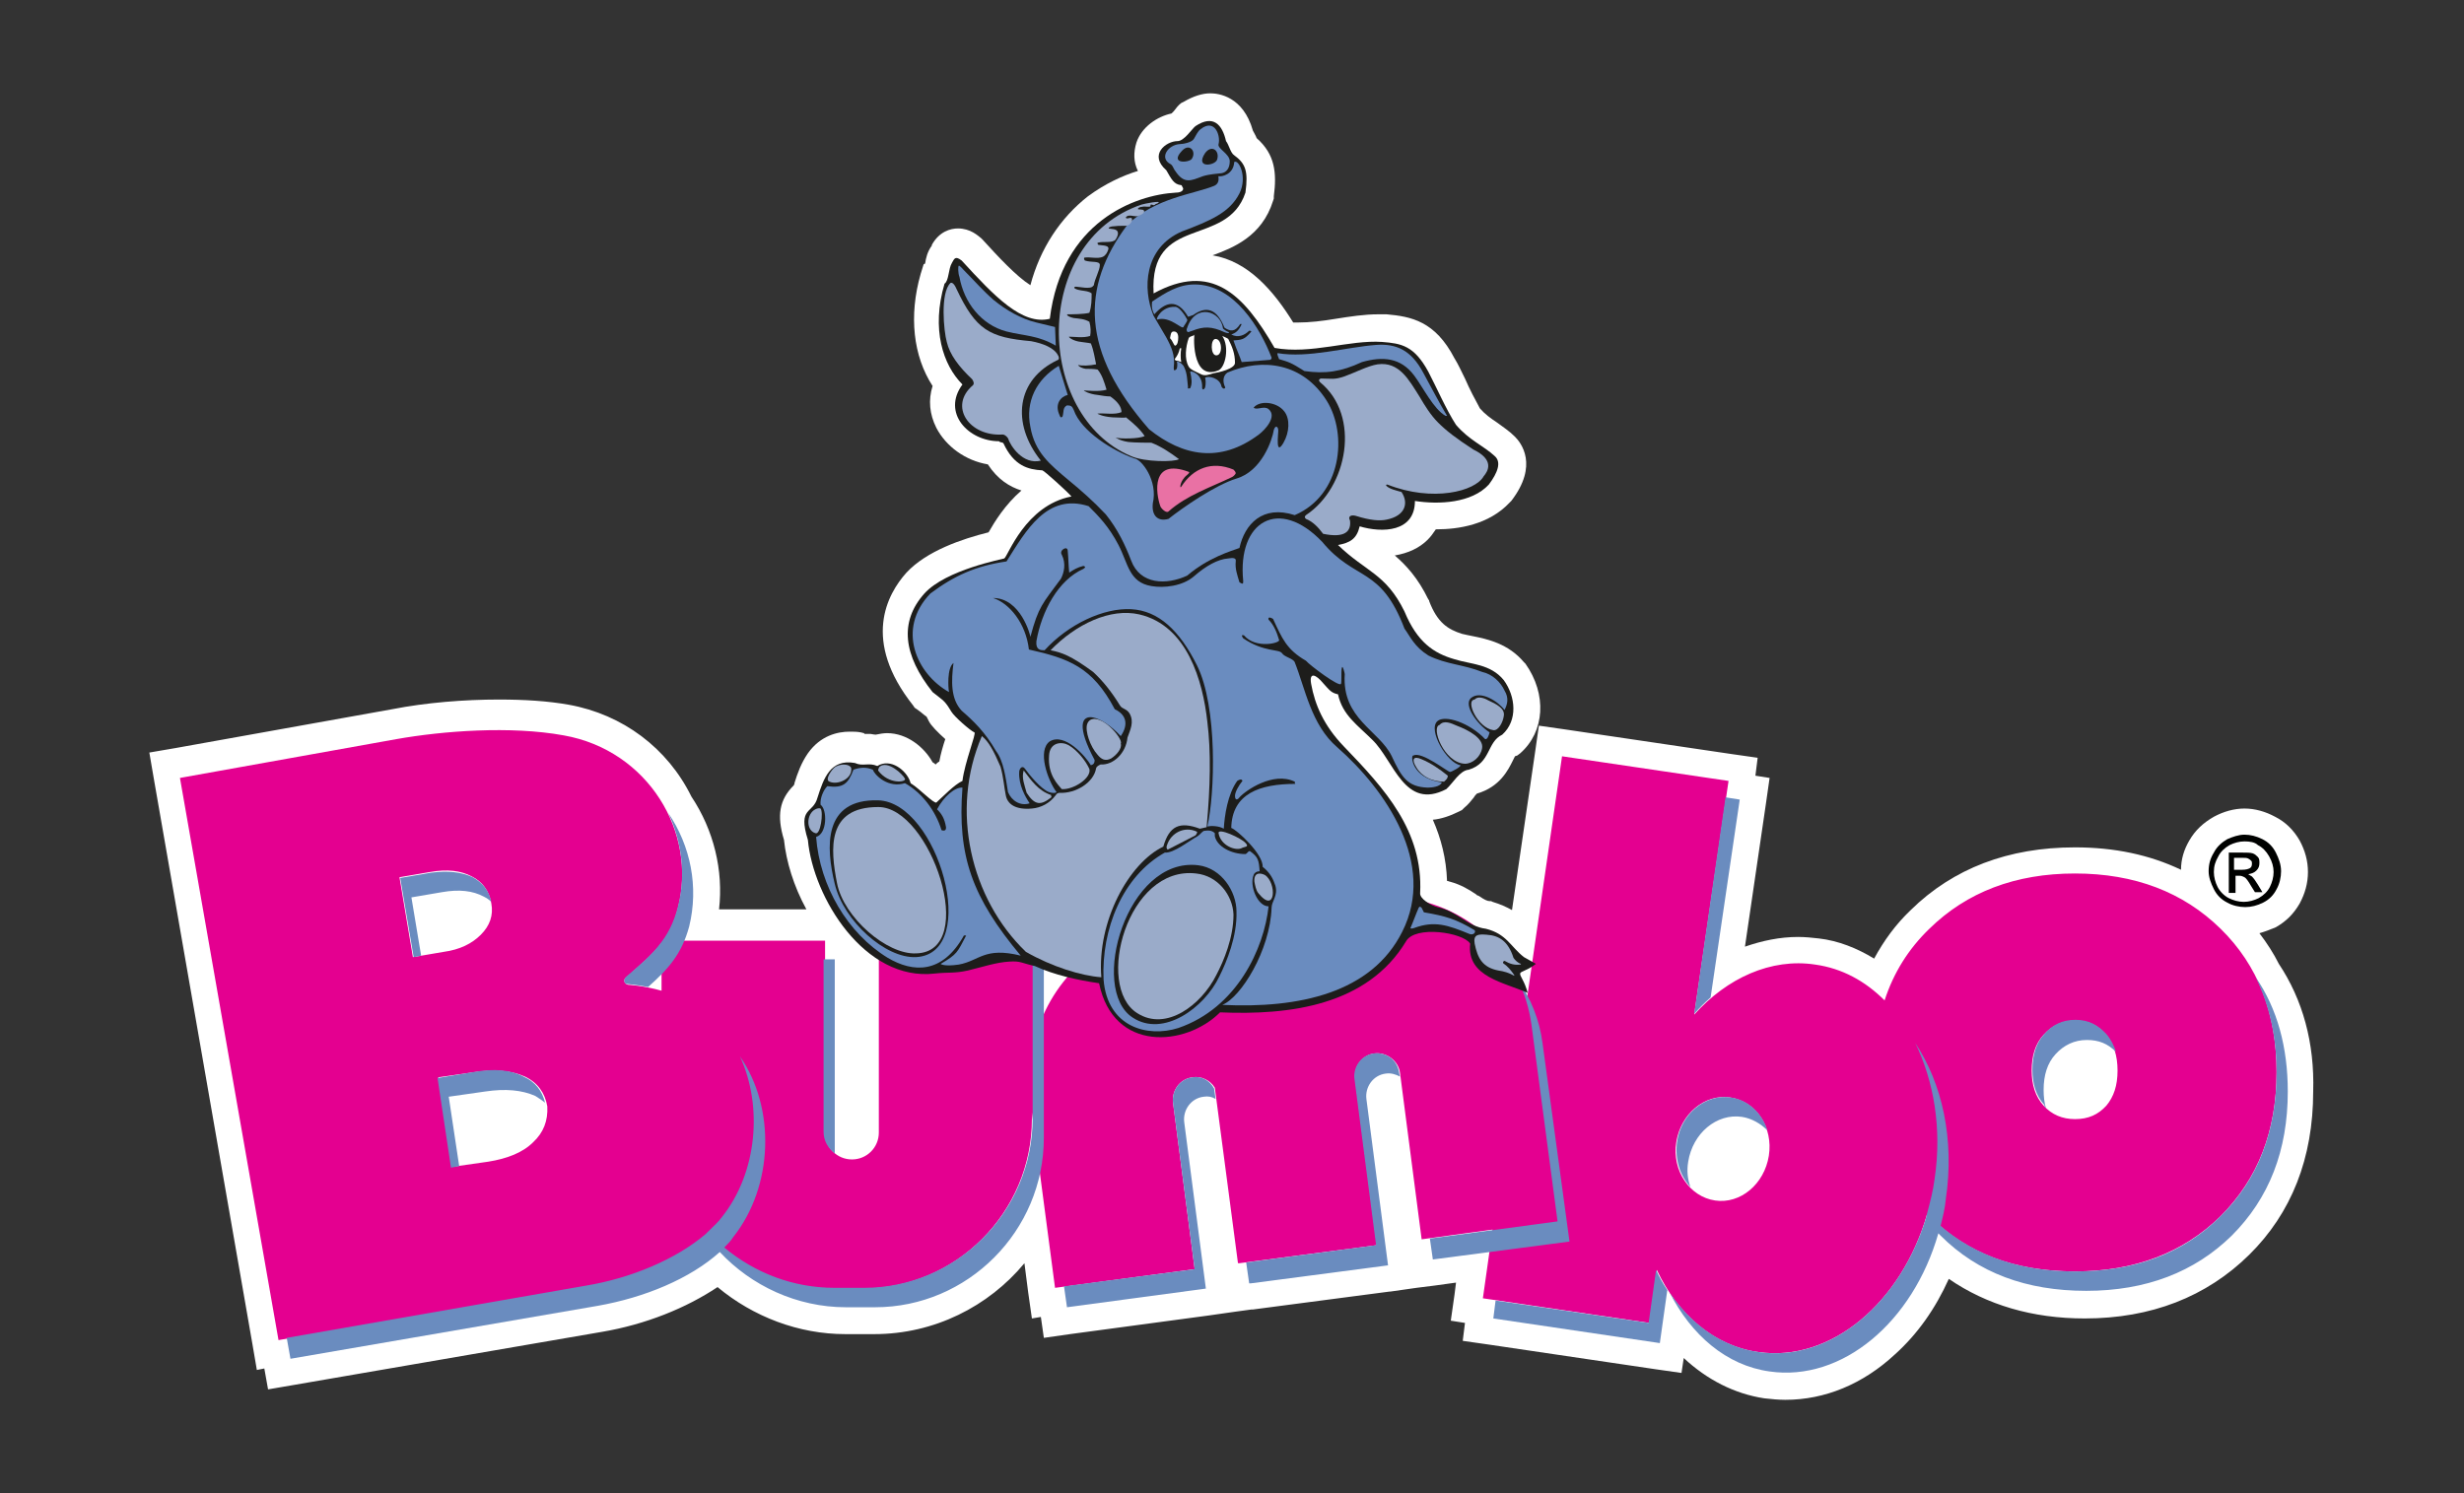 <?xml version="1.0" encoding="utf-8"?>
<!-- Generator: Adobe Illustrator 19.1.0, SVG Export Plug-In . SVG Version: 6.00 Build 0)  -->
<svg version="1.1" id="Layer_1" xmlns="http://www.w3.org/2000/svg" xmlns:xlink="http://www.w3.org/1999/xlink" x="0px" y="0px"
	 viewBox="0 0 330 200" style="enable-background:new 0 0 330 200;" xml:space="preserve">
<rect x="0" y="0" width="330" height="200" fill="#333333" stroke="none"/>
<style type="text/css">
	.st0{fill:#FFFFFF;}
	.st1{fill:#E40090;}
	.st2{fill:#6A8CBF;}
	.st3{fill:#000100;}
	.st4{fill-rule:evenodd;clip-rule:evenodd;fill:#1D1D1B;}
	.st5{fill-rule:evenodd;clip-rule:evenodd;fill:#E971A4;}
	.st6{fill-rule:evenodd;clip-rule:evenodd;fill:#FFFFFF;}
	.st7{fill-rule:evenodd;clip-rule:evenodd;fill:#6A8CBF;}
	.st8{fill-rule:evenodd;clip-rule:evenodd;fill:#9AABC9;}
</style>
<path class="st0" d="M305.2,129.1c-0.7-1.4-1.6-2.8-2.6-4.1c0.7-0.2,1.5-0.5,2.2-0.8c1.4-0.8,2.4-1.8,3.2-3.2
	c0.7-1.3,1.1-2.7,1.1-4.2c0-1.5-0.4-2.9-1.1-4.2c-0.8-1.4-1.9-2.5-3.3-3.2c-1.3-0.7-2.7-1.1-4.1-1.1c-1.4,0-2.8,0.4-4.1,1.1
	c-1.4,0.8-2.5,1.8-3.3,3.2c-0.7,1.2-1.1,2.5-1.1,3.9c-4.2-2-8.9-3-14.2-3c-8.9,0-16.3,2.8-22,8.4c-2,1.9-3.6,4.1-4.9,6.5
	c-2.3-1.4-4.8-2.4-7.4-2.7c-0.9-0.1-1.8-0.2-2.8-0.2c-2.4,0-4.8,0.5-7.1,1.3l2.8-19.1l0.5-3.5l-1.9-0.3l0.3-2.4l-3.5-0.5l-22.3-3.3
	l-3.5-0.5l-0.5,3.5l-3.1,21.2c-0.7-0.4-1.6-0.8-2.6-1.1l-0.2-0.1l-0.2,0c-0.3,0-0.7-0.2-1.3-0.6c-0.1-0.1-0.2-0.1-0.4-0.2l-0.1-0.1
	c-0.9-0.6-2-1.3-3.5-1.7c-0.1,0-0.2-0.1-0.4-0.1c-0.1-3-0.8-5.7-1.9-8.2c1.1-0.1,2.3-0.5,3.5-1.1l0.4-0.2l0.3-0.3
	c0.5-0.4,0.9-0.9,1.3-1.4c0.1-0.2,0.3-0.4,0.4-0.5c3.1-0.9,4.2-3.2,4.8-4.4c0.1-0.2,0.2-0.4,0.3-0.6l0.3-0.1l0.4-0.3
	c3.3-2.9,3.6-7.9,0.7-12l-0.1-0.1l-0.1-0.1c-2.1-2.5-4.9-3.1-6.9-3.5c-0.5-0.1-1-0.2-1.4-0.3c-1.9-0.6-3.3-1.5-4.4-4.4l0-0.1
	l-0.1-0.1c-1.4-2.9-3-4.6-4.5-5.9c1.8-0.3,3.3-1,4.4-2.1c0.4-0.4,0.7-0.8,1.1-1.4c0,0,0.1,0,0.1,0c2.9,0,7-0.6,9.8-3.6l0.1-0.1
	l0.1-0.1c3.7-4.8,1.3-7.8,0.5-8.6c-0.8-0.8-1.6-1.3-2.4-1.9c-0.9-0.6-1.6-1.1-2.3-1.9c-0.6-1.1-1.4-2.6-2-4c-0.5-1-0.9-1.9-1.4-2.7
	c-2.6-5-5.8-5.6-9.1-5.9c-0.4,0-0.7,0-1.1,0c-1.9,0-3.8,0.3-5.7,0.6c-1.8,0.3-3.5,0.5-5.1,0.5c-0.2,0-0.4,0-0.6,0
	c-2.6-4.2-6-8.2-10.8-9c2.7-1,6.6-2.5,8.1-7.3l0.1-0.3l0-0.3c0.4-3.1,0.2-5.6-2.3-7.8c-0.1-0.3-0.3-0.6-0.5-1c-1.3-4.6-4.6-5-5.7-5
	c-1.1,0-2.3,0.4-3.5,1.1l-0.2,0.1l-0.2,0.1c-0.4,0.3-0.7,0.7-1,1.1c-0.1,0.1-0.2,0.2-0.3,0.3c-1.9,0.4-4,1.8-4.7,3.9
	c-0.4,1.3-0.4,2.6,0.2,3.8c-2,0.6-4.4,1.7-6.7,3.4c-3.7,2.9-6.4,7-7.7,11.9c-1.9-1.2-4.3-3.8-6.4-6.1l-0.1-0.1l-0.1-0.1
	c-0.4-0.3-1.4-1.3-3.1-1.3c-1,0-2.5,0.4-3.5,2.2l0,0.1c-0.6,0.8-0.8,1.7-0.9,2.4l-0.2,0.1l-0.4,1.3c-1.6,5.6-1,11,1.6,15
	c-0.6,1.9-0.4,3.8,0.5,5.6c1.3,2.5,3.9,4.4,6.9,4.9c1.3,2,2.9,3,4.5,3.5c-2.2,1.9-3.6,4.2-4.4,5.6c-3.6,0.9-8.3,2.5-11,5.4
	c-2.6,2.9-6,9.1,0.9,17.8l0.2,0.3l0.3,0.2c0.4,0.3,0.7,0.5,0.9,0.7c0.1,0.1,0.3,0.2,0.4,0.3c0,0,0.1,0.2,0.3,0.6
	c0.3,0.6,1.2,1.5,2.2,2.4c-0.3,0.9-0.6,1.9-0.8,3c-0.2,0.1-0.4,0.3-0.5,0.4c-0.1-0.1-0.2-0.2-0.4-0.3c-1.1-2-3.4-3.9-6.1-3.9
	c-0.5,0-1,0.1-1.5,0.2c-0.3,0-0.6-0.1-0.8-0.1c-0.3,0-0.5,0-0.7,0c0,0,0,0,0,0l-0.1-0.1l-0.4-0.1c-0.5-0.1-1-0.1-1.5-0.1
	c-1.6,0-3.9,0.5-5.6,2.9c-0.9,1.3-1.4,2.7-1.8,4l0,0.1l-0.1,0.2l0,0c0,0,0,0,0,0c-1.9,1.9-2.3,4-1.3,7.3c0.3,2.9,1.3,6.2,3,9.3H96.3
	c0.6-5.2-0.7-10.6-3.7-15.1c-3.2-6.5-9.2-11-16.4-12.3c-2.8-0.5-5.9-0.7-9.4-0.7c-4.6,0-9.7,0.4-14.3,1.3l-29,5.2l-3.5,0.6l0.6,3.5
	L33.8,180l0.6,3.5l1-0.2l0.5,2.8l3.5-0.6l41.2-7.1c5.9-1,11.3-3.2,15.5-6c4.8,4,10.9,6.3,17.1,6.3h3.9c8,0,15.3-3.7,20.1-9.5
	l0.5,3.9l0.5,3.5l1.2-0.2l0.4,2.8l3.5-0.5l18.6-2.5l3.5-0.5l0,0l2.2-0.3l0.2,0l18.3-2.4l0.1,0l3.5-0.5l0,0l2.4-0.3l2.9-0.4l-0.2,1.6
	l-0.5,3.5l1.9,0.3l-0.3,2.4l3.5,0.5l22.3,3.3l3.5,0.5l0.3-2c3.1,2.9,6.8,4.8,10.8,5.4c0.9,0.1,1.9,0.2,2.8,0.2
	c5.3,0,10.4-2.1,14.7-6.1c3-2.7,5.4-6.1,7.2-10.1c5.1,3.5,11.2,5.3,18.2,5.3c8.9,0,16.3-2.9,22-8.5c5.7-5.6,8.6-13,8.6-21.9
	C310,139.7,308.4,133.9,305.2,129.1z"/>
<path class="st1" d="M297.4,124.4c-5-4.9-11.5-7.4-19.5-7.4c-8,0-14.5,2.5-19.5,7.4c-2.8,2.7-4.8,5.9-6,9.6
	c-2.6-2.6-5.7-4.3-9.3-4.8c-5.9-0.9-11.8,1.8-16.2,6.7l4.6-31.3l-22.3-3.3l-4.7,32.5c-2.8-8.9-11.7-14.7-21.2-13.5l-3.6,0.5
	c-3.8,0.5-7.3,2.1-10,4.4c-3.2-1.5-6.9-2.1-10.7-1.6l-3.6,0.5c-8.5,1.1-15.1,7.6-16.9,15.6v-13.7h-20.8v25.7c0,2-1.6,3.6-3.6,3.6h0
	c-2,0-3.6-1.6-3.6-3.6v-25.7H88.9c0.8-1.2,1.5-2.6,1.9-4.4c2.6-10.1-4-21.1-15.3-23.1c-7.1-1.3-16.2-0.6-22.4,0.5l-29,5.2l13.2,75.3
	l41.2-7.1c6.2-1.1,12.3-3.6,16.3-7.2c4.2,4.5,10.3,7.4,16.9,7.4h3.9c12.4,0,22.6-10.2,22.6-22.7V149l3.1,23.5L160,170l-2.9-22.3
	c-0.2-1.6,0.9-3.2,2.6-3.4c1.2-0.2,2.4,0.4,3,1.4l3.1,23.5l0.2,0l18.3-2.4l0.1,0l-2.9-22.3c-0.2-1.6,0.9-3.2,2.6-3.4
	c1.6-0.2,3.2,1,3.4,2.6l2.9,22.3l9.5-1.3l-1.3,9.2l22.3,3.3l1-7.1c2.8,6,7.7,10.2,13.6,11c9.7,1.4,19.2-6.6,22.6-18.5
	c0.1,0.1,0.2,0.2,0.3,0.3c5,5,11.5,7.4,19.5,7.4c8,0,14.5-2.5,19.5-7.4c5-5,7.5-11.4,7.5-19.3C304.9,135.7,302.4,129.3,297.4,124.4z
	 M53.5,117.5l4.1-0.7c2.3-0.4,4.1-0.2,5.6,0.6c1.4,0.7,2.3,1.9,2.6,3.6c0.3,1.6-0.2,3-1.4,4.2c-1.2,1.2-2.8,2-5,2.3l-4.1,0.7
	L53.5,117.5z M71.4,153c-1.4,1.4-3.5,2.2-6,2.6l-4.9,0.7l-1.8-12l4.9-0.7c2.7-0.4,4.9-0.2,6.7,0.6c1.7,0.8,2.7,2.2,3,4
	C73.4,150.1,72.8,151.7,71.4,153z M83.9,130.9c1.9-1.7,3.5-3,4.7-4.6v6.4c-2.5-0.7-4.5-0.8-4.5-0.8
	C83.6,131.8,83.4,131.2,83.9,130.9z M236.9,154.8c-0.6,3.8-3.8,6.5-7.2,6c-3.4-0.5-5.8-4-5.2-7.8c0.6-3.8,3.8-6.5,7.2-6
	C235.2,147.5,237.5,151,236.9,154.8z M282.1,148.1c-1.1,1.2-2.4,1.8-4.2,1.8c-1.7,0-3.1-0.6-4.2-1.8c-1.1-1.2-1.6-2.8-1.6-4.7
	c0-2,0.5-3.6,1.6-4.8c1.1-1.2,2.5-1.9,4.2-1.9c1.7,0,3.1,0.6,4.1,1.9c1.1,1.2,1.6,2.8,1.6,4.8C283.6,145.4,283.1,146.9,282.1,148.1z
	"/>
<g>
	<path class="st2" d="M274,148.4c-0.2-0.7-0.3-1.5-0.3-2.4c0-2,0.5-3.6,1.6-4.8c1.1-1.2,2.5-1.9,4.2-1.9c1.6,0,2.8,0.5,3.9,1.6
		c-0.3-0.9-0.7-1.7-1.3-2.4c-1.1-1.2-2.4-1.9-4.1-1.9c-1.7,0-3.1,0.6-4.2,1.9c-1.1,1.2-1.6,2.8-1.6,4.8c0,1.9,0.5,3.5,1.6,4.7
		C273.8,148.2,273.9,148.3,274,148.4z"/>
	<path class="st2" d="M257.9,163.3c-3.6,11.5-12.9,19.2-22.4,17.8c-4.9-0.7-9-3.7-11.9-8c2.9,5.7,7.6,9.8,13.4,10.6
		c9.7,1.4,19.2-6.6,22.6-18.5c0.1,0.1,0.2,0.2,0.3,0.3c5,5,11.5,7.4,19.5,7.4c8,0,14.5-2.5,19.5-7.4c5-5,7.5-11.4,7.5-19.3
		c0-5.9-1.4-11.1-4.3-15.3c1.8,3.7,2.8,7.9,2.8,12.7c0,7.9-2.5,14.4-7.5,19.3c-5,5-11.5,7.4-19.5,7.4c-7.2,0-13.2-2-18-6.1
		c0.3-1.2,0.6-2.4,0.7-3.6c1.2-8-0.5-15.5-4.1-20.9c2.5,5.1,3.6,11.5,2.6,18.2c-0.2,1.6-0.6,3.1-1,4.6"/>
	<path class="st2" d="M226.1,155.6c0.6-3.8,3.8-6.5,7.2-6c1.3,0.2,2.5,0.9,3.4,1.8c-0.7-2.3-2.6-4.1-4.9-4.4c-3.4-0.5-6.7,2.2-7.2,6
		c-0.3,2.3,0.4,4.5,1.8,6C226,157.9,225.9,156.8,226.1,155.6z"/>
	<path class="st2" d="M229.1,133.6l3.9-26.5l-1.9-0.3l-4.2,29C227.6,135,228.3,134.3,229.1,133.6z"/>
	<path class="st2" d="M220.8,177.2l-20.5-3l-0.3,2.4l22.3,3.3l1-7.1c-0.6-0.9-1.1-1.8-1.5-2.7L220.8,177.2z"/>
	<path class="st2" d="M159.7,144.3c-1.6,0.2-2.8,1.7-2.6,3.4L160,170l-17.5,2.3l0.4,2.8l18.6-2.5l-2.9-22.3
		c-0.2-1.6,0.9-3.2,2.6-3.4c0.6-0.1,1.1,0,1.6,0.3l-0.2-1.4C162,144.7,160.9,144.1,159.7,144.3z"/>
	<path class="st2" d="M206.6,139.8c-0.4-3.2-1.6-6.1-3.3-8.5c0.9,1.8,1.5,3.8,1.8,5.9l3.5,26.4l-17.1,2.3l0.4,2.8l18.3-2.4
		L206.6,139.8z"/>
	<path class="st2" d="M184,141.1c-1.6,0.2-2.8,1.7-2.6,3.4l2.9,22.3l-0.1,0l-17.3,2.3l0.4,2.8l0.2,0l18.3-2.4l0.1,0l-2.9-22.3
		c-0.2-1.6,0.9-3.2,2.6-3.4c0.7-0.1,1.3,0.1,1.9,0.4l-0.1-0.4C187.2,142,185.7,140.9,184,141.1z"/>
	<path class="st2" d="M111.8,154.5c0-0.1,0-0.2,0-0.3v-25.7h-1.5v23.1C110.3,152.8,110.9,153.8,111.8,154.5z"/>
	<path class="st2" d="M94.5,165.3c-4,3.4-10,5.9-16,6.9l-40.1,7l0.5,2.8l41.2-7.1c6.2-1.1,12.3-3.6,16.3-7.2
		c4.2,4.5,10.3,7.4,16.9,7.4h3.9c12.4,0,22.6-10.2,22.6-22.7v-23.8h-1.5v21.2c0,12.5-10.2,22.7-22.6,22.7h-3.9
		c-5.6,0-10.7-2-14.8-5.4c0.4-0.4,0.9-0.9,1.2-1.4c5.4-6.8,5.7-17.3,0.9-24.2c3.1,6.7,2.3,15.6-2.4,21.5c-0.5,0.7-1.2,1.3-1.9,2"/>
	<path class="st2" d="M84,131.8c0,0,1.2,0.1,2.8,0.4c2.7-2.4,4.5-4.4,5.5-8.1c1.3-5.3,0.2-10.8-2.8-15.2c1.8,3.8,2.4,8.3,1.3,12.5
		c-1.1,4.4-3.4,6.4-6.9,9.4C83.4,131.2,83.6,131.8,84,131.8z"/>
	<path class="st2" d="M56.4,128l-1.3-7.8l4.1-0.7c2.3-0.4,4.1-0.2,5.6,0.6c0.4,0.2,0.7,0.4,1,0.7c-0.3-1.5-1.2-2.6-2.5-3.3
		c-1.5-0.7-3.3-0.9-5.6-0.6l-4.1,0.7l1.8,10.6L56.4,128z"/>
	<path class="st2" d="M58.6,144.4l1.8,12l1.1-0.2l-1.4-9.3l4.9-0.7c2.7-0.4,4.9-0.2,6.7,0.6c0.5,0.3,0.9,0.6,1.3,0.9
		c-0.4-1.6-1.3-2.8-2.9-3.5c-1.7-0.9-3.9-1.1-6.7-0.6L58.6,144.4z"/>
</g>
<g>
	<path class="st3" d="M300.6,111.8c0.8,0,1.6,0.2,2.4,0.6c0.8,0.4,1.4,1,1.8,1.8c0.4,0.8,0.7,1.6,0.7,2.5c0,0.8-0.2,1.7-0.6,2.4
		c-0.4,0.8-1,1.4-1.8,1.8c-0.8,0.4-1.6,0.6-2.4,0.6s-1.7-0.2-2.4-0.6c-0.8-0.4-1.4-1-1.8-1.8c-0.4-0.8-0.7-1.6-0.7-2.4
		c0-0.9,0.2-1.7,0.7-2.5c0.4-0.8,1.1-1.4,1.8-1.8C299,112.1,299.8,111.8,300.6,111.8z M300.6,112.7c-0.7,0-1.4,0.2-2,0.5
		c-0.7,0.4-1.2,0.9-1.5,1.5c-0.4,0.7-0.6,1.3-0.6,2.1c0,0.7,0.2,1.4,0.5,2s0.9,1.2,1.5,1.5s1.3,0.5,2,0.5c0.7,0,1.4-0.2,2-0.5
		c0.7-0.4,1.2-0.9,1.5-1.5s0.5-1.3,0.5-2c0-0.7-0.2-1.4-0.6-2.1c-0.4-0.7-0.9-1.2-1.5-1.5C302,112.8,301.3,112.7,300.6,112.7z
		 M298.5,119.5v-5.3h1.8c0.6,0,1.1,0,1.4,0.1c0.3,0.1,0.5,0.3,0.7,0.5c0.2,0.2,0.2,0.5,0.2,0.8c0,0.4-0.1,0.7-0.4,1
		s-0.6,0.4-1.1,0.5c0.2,0.1,0.3,0.2,0.5,0.3c0.2,0.2,0.5,0.6,0.8,1.1l0.6,1h-1l-0.5-0.8c-0.4-0.7-0.7-1.1-0.9-1.2
		c-0.2-0.1-0.4-0.2-0.7-0.2h-0.5v2.3H298.5z M299.3,116.5h1c0.5,0,0.8-0.1,1-0.2c0.2-0.1,0.3-0.3,0.3-0.6c0-0.2,0-0.3-0.1-0.4
		c-0.1-0.1-0.2-0.2-0.4-0.3c-0.2-0.1-0.4-0.1-0.9-0.1h-1V116.5z"/>
</g>
<g>
	<g>
		<path class="st4" d="M164.2,18.9c0.4,0.5,0.6,1.6,1.1,1.9c1.5,1.1,1.9,2.1,1.5,5c-2.5,7.5-12.9,2.8-12.3,13.5
			c7.7-4.2,12,0,16.2,7.3c4.9,0.9,10-1.1,14.4-0.8c2.6,0.2,4.3,0.5,6.2,4c1.1,2.1,2.4,5.1,3.7,7.1c1.8,2.1,3.7,2.8,5.2,4.2
			c0.9,0.8,0.4,2.2-0.8,3.8c-2.3,2.5-6.7,2.7-9.9,2.2c0,4.2-4.4,4.3-7.4,3.4c-0.4,1.7-1.3,2.2-2.9,2.5c3.7,3.6,6.4,3.8,8.9,8.9
			c1.7,4.1,3.9,5.6,6.7,6.4c2.2,0.7,4.8,0.6,6.6,2.8c1.6,2.2,1.9,5.4-0.2,7.3c-2.1,1-1.5,3.8-4.5,4.7c-1.2,0.1-2.1,1.8-3,2.6
			c-5.6,2.9-7-3.8-9.9-6.6c-2-2-4-3.3-4.6-6.1c-0.9-0.2-1.1-0.5-2-1.5c-0.9-1.1-1.9-1.6-1.6,0.1c0.5,2.8,1.7,5.6,4.4,8.4
			c5.5,5.7,10.6,11.3,10.2,19.6c-0.1,0.8,1.5,1.7,2.3,1.9c2.8,0.6,4,2.6,6.5,2.9c2.8,0.7,3.3,2.4,5.1,3.8c0.5,0.3,1.1,0.6,1.6,0.9
			c-1.1,0.9-2.1,1-2.1,1.3c-0.1,0.3,0.6,1,1,2.6c-3-1.4-8.2-2.1-7.7-6.6c-0.9-1.5-7.4-2.5-8.6-0.3c-5.2,8.6-15.6,9.9-24.9,9.5
			c-4.6,4.6-14.3,5.4-16.2-3.9c-2.8-0.4-6-1.1-8.6-2.3c-1.8-0.4-1.9-0.7-3.4-0.6c-1.8,0.1-3.5,0.7-5.6,1.2c-1.8,0.4-2.6,0.2-4.4,0.4
			c-9.4,1.1-16.3-10.2-17-17.9c-1.4-4.5,0.7-3.4,1.3-5.7c0.8-2.5,1.7-5.2,5-4.6c1.1,0.5,1.8-0.1,3,0.4c1.8-1.1,3.9,0.6,4.4,2.1
			c0,0.1,0.1,0.3,0.2,0.3c1.1,0.7,2.9,2.6,3.3,2.5c0.9-0.8,2.4-2.4,3.5-2.9c0.3-2.5,1.9-6.4,1.6-6.5c-0.5-0.2-2.7-2.1-3.1-2.8
			c-0.9-1.5-1-1.4-2.5-2.6c-3.9-4.9-4.5-9.4-1.1-13.2c2.9-3.2,10.5-4.6,10.7-4.7c0.5-0.3,2.8-7.1,9-8.3c-0.5-0.6-3.7-3.5-3.9-3.5
			c-1.9-0.1-3.8-0.6-5.2-3.6c-0.1-0.2-0.5-0.1-0.6-0.3c-4.1,0-7.7-3.8-4.9-7.6c-2.6-2.6-4.2-7.4-2.4-13.5c0.6-0.4,0.5-2,1-2.8
			c0.3-0.5,0.4-1,1.3-0.3c4.4,4.8,8.1,8.7,11.8,7.8c1.6-13,11.4-16.6,16.9-16.9c0.8,0,1.1-0.4,0.9-0.7c-0.1-0.1-0.1-0.3-0.2-0.3
			c-1-0.1-1.3-0.8-2-2c-2.4-2.1,0-3.9,1.5-3.9c0.9,0,1.9-1.6,2.4-2C162.5,15.3,163.7,16.7,164.2,18.9z"/>
		<path class="st5" d="M165.2,62.9c0.1,0.1,0.3,0.3,0.3,0.5c-0.1,0.2-0.3,0.4-0.5,0.5c-2.9,1.4-6,2.4-8.5,4.6
			c-0.3,0.3-1-0.4-1.1-0.7c-0.6-1.7-1.3-6.5,3.8-4.6c0.3,0.1-0.4,0.5-0.6,0.8c-0.6,0.7-0.6,1.5-0.4,1.2
			C159.8,62.7,162.3,61.7,165.2,62.9z"/>
		<path class="st4" d="M159.9,69.1c-2.7,0.5-2.5,1.5-4.8,2.2c-0.2,0.1-0.6,0-0.7-0.2c-0.3-0.7-0.3-1.6-1-1.9
			c-0.4-0.2-0.6,0.1-0.3,0.3c0.1,0.1,0.4,0.3,0.4,0.6c-0.1,1.4,0.5,2.2,1.1,2.4c0.6,0.2,1.7-0.1,3.2-1.4c2.1-1.8,2.1-0.9,2.8-1
			C160.8,70.1,160.6,69,159.9,69.1z"/>
		<path class="st6" d="M160,44.8c0,0.2-0.7,0.2-0.8,0.5c-0.4,1.1-0.6,2.8,0,3.8c0.2,0.4,1,0.7,1.6,1c0.5,0.3,1.1,0.1,1.7-0.1
			c0.7-0.1,2.9-0.6,2.9-1.4c0-1.3-0.4-2.2-0.9-3.2c-0.1-0.1-0.8-0.4-0.8-0.4c1,1.5,0.4,4.2-0.5,4.6C159.4,51.2,159.9,44.3,160,44.8
			L160,44.8z M162.8,45.4c0.9,0,1,2.2,0.1,2.2C162.1,47.6,162.1,45.4,162.8,45.4L162.8,45.4z M157.2,44.4c0.4,0,0.6,0.3,0.6,0.8
			c0,0.5-0.1,1-0.4,1.1c-0.2,0-0.3-0.6-0.7-1C156.8,44.8,156.8,44.4,157.2,44.4L157.2,44.4z M158,46.7c-0.1,0.5-0.3,0.9-0.6,1.3
			c-0.1,0.1-0.1,0.2,0.1,0.3c0.2,0,0.5,0.1,0.7,0.2c-0.1-0.5-0.1-1.3,0-1.8C158.2,46.6,158.1,46.6,158,46.7z"/>
	</g>
	<g>
		<path class="st7" d="M134.8,44.4c2.4,0.6,4.2,0.5,6.6,1.9l-0.1-2.5l-2.5-0.6c-2.1-0.5-4.1-1.7-5.7-3c-1.5-1.3-2.6-2.6-4-4
			c-0.1-0.1-0.6-0.7-0.7-0.6c-0.1,0.1-0.1,1,0.1,1.5C129.1,40.5,131.4,43.5,134.8,44.4z"/>
		<path class="st7" d="M138,57.2c0.6,3.4,2.6,5,5.1,7.1c1.7,1.4,3.3,2.8,5,4.6c1.6,2,2.6,4.1,3.4,6.2c1.2,3.2,4.7,3.3,7.5,2
			c2.8-2.4,5.9-3.3,7-3.7c0.7-3.2,3.1-5.8,7.4-4.4c6.3-2.7,7.1-10.8,4.3-15.3c-3.2-5.1-8.6-5.8-13.3-3.8c-0.6,0.4-0.7,1.2-0.3,2
			c-0.1,0.3-0.4,0.1-0.5-0.1c-0.2-1.2-1.8-1.5-2.2-1.2c0.1,0.3,0.1,0.9,0,1.3c-0.2,0.4-0.4,0.3-0.4,0c0.1-1.9-1.6-2.3-1.6-2.1
			c0.2,0.9,0.3,1.6,0,2.2c-0.4,0.1-0.3,0-0.3-0.2c-0.1-0.9-0.1-1.8-0.5-2.6c-0.1-0.3-0.5-0.7-1-0.8c0.1,0.2,0.1,0.7,0,1
			c-0.1,0.1-0.2,0.2-0.3,0.2c-0.1,0-0.1-0.1-0.1-0.4c0.2-1.6-0.3-2.7-1-4c-0.6-1-1.1-1.9-1.7-2.9c-1.5-3.6-1.3-9.1,3.8-11.3
			c3.7-1.4,6.4-2.5,7.7-5.1c1.1-2.2-0.1-4.6-0.7-4.2c-0.1,1.7-1.7,2-2.1,1.9c-0.1,0,0.3,0.9-0.6,1.3c-2.7,1.1-7.9,1.6-11.6,5.2
			c-6.3,8.4-6.2,17,2.9,27.4c4.5,3.6,9.5,4.6,14.7,0.7c0.8-0.6,2.5-2.4,1.3-3.4c-0.6-0.5-1.6,0.2-2-0.2c0.8-1,3.1-0.8,4.1,0.5
			c0.8,1,0.7,2.8-0.1,4.2c-1.1,1.9-0.7-1.1-0.7-1.6c0-0.6-0.4-0.8-0.6-0.1c-0.2,1.3-1.6,5.5-5,6.5c-2.9,0.9-7.2,3.9-9.1,5.4
			c-1.4,0.4-2.3-0.4-2.1-2.1c0.7-3-1.5-5.9-2.5-6c-2.8-1-7.1-3.6-8.1-6.5c-0.2-0.5-0.4-0.6-0.9-0.6c-0.6,0.3-0.4,0.9-0.6,1.5
			c-0.2,0.2-0.3,0.1-0.4-0.2c-0.7-1.5,0.2-2.5,1.1-2.7c-0.4-1.3-0.8-2.6-1.2-3.9C138.8,50.8,137.3,53.8,138,57.2z"/>
		<path class="st7" d="M171.3,48.1c1.3,0.4,1.5,0.4,3.4,1.6c2.8,0.4,4.9,0.1,7.7-1.2c2.8-0.8,5.2-0.6,7,1.8c1.2,1.6,2.6,4.5,4.2,5.4
			c0.1,0,0.1,0,0.2,0c-1.2-2-2.2-4-3.2-5.8c-1.6-3-3.6-3.9-6.3-3.7c-4,0.3-9.1,1.8-13.2,1.1C171,47.5,171.3,48,171.3,48.1z"/>
		<path class="st7" d="M201.5,92.5c-0.5-1.1-1.6-2.2-3-2.5c-2.5-1-4.8-1-7.2-2.2c-1.9-1.2-2.4-2.5-3.2-3.6c-3.2-8.4-6.6-6.3-11-11.6
			c-5.8-6.1-11.4-2.8-10.6,5.2c0,0.4,0,0.5-0.5,0.2c-0.3-1-0.6-1.8-0.5-2.8c0.1-0.5-0.4-0.5-1-0.4c-1.4,0.1-3,1-4.6,2.4
			c-1.5,1.3-4,1.6-5.7,1.3c-3-0.5-3.1-3-4.4-5.5c-1.3-2.5-2.7-3.9-4-5.2c-5.6-1.8-8.4,3.3-11,7.4c-4.1,0.6-7,1.9-10.2,4.3
			c-4.6,4.8-1.8,10.8,2.5,13.2c-0.1-0.5-0.3-3.2,0.6-3.9c-0.3,2.4-0.4,4.8,1.1,6.4c1.5,1.3,3.1,2.8,4.6,5.4c1,1.3,1.3,3.6,1.6,5.5
			c0.5,1.2,1.7,1.9,2.9,1.5c-0.6-0.9-1.5-2.5-1.4-4.2c0-0.4,0.4-1,0.8-0.4c0.5,0.7,2.1,2.7,3.2,3.1c0.3,0.1,0.8,0.2,1,0
			c-1.2-1.6-2.6-5.6-0.9-6.8c2-1.2,4.8,2,5.5,3.2c0.3-0.1,0.5-0.2,0.5-0.7c-2.4-4.5-1.8-6-0.2-5.7c1,0.2,2.4,1.1,3.7,2.5
			c1.1-1.6,0.7-2.9-0.8-3.6c-3-5.7-6.2-6.8-11.5-8c-0.4-3.5-2.6-6.2-4.8-6.9c3.7,0,5,5,5,5.2c1.1-4.1,1.6-4.4,4.1-7.8
			c0.4-0.8,0.7-2,0.1-3.2c-0.4-0.6,0.8-1.3,0.8-0.5c0.1,1,0.1,2,0.2,2.9c0.6-0.4,1.1-0.7,1.9-0.9c0.3,0.1,0.3,0.2,0,0.4
			c-3.4,1.5-5.6,5.7-6.3,9.7c-0.1,1.2,0.6,1.2,1.1,1.2c3.2-3.5,7.9-5.7,11.6-5.5c3.7,0.2,6.5,2.9,8.8,7.5c2.8,5.6,2.4,17.3,1.4,21.6
			c0.5-0.1,1.5-0.1,2.2,0.3c0.1-1.7,0.5-4.6,1.8-6.4c0.3-0.2,0.6-0.3,0.7,0c-0.5,0.6-1,1.5-1,2c0,0.7,0.4,0.5,0.6,0.2
			c0.8-0.9,4.5-3.5,7.4-2.1c0.1,0.1-0.1,0.2,0.1,0.3c-4.8,0-8.5,1.3-8.6,5.9c0.7,0.2,4.3,3.5,4.2,5.2c1,0.8,1.4,1.6,1.7,2.5
			c0.4,1.4-0.5,2.1-0.5,3c-0.2,5.7-4.1,12-6.6,13c10.3,0.5,20-1.6,24.1-9.8c4.6-9.1-2.2-19-8.7-24.7c-3.5-3-4.3-7.9-5.7-11.4
			c-0.2-0.5-1.4-0.7-1.7-1.2c-0.4-0.6-2.4-0.1-5.2-2c-0.2-0.3-0.3-0.5,0.1-0.4c1.6,1.9,5,1,4.7,0.6c-0.3-1-0.7-2-1.4-2.7
			c-0.1-0.3,0.1-0.4,0.6-0.1c1.2,2.6,1.8,4.1,4.4,5.6c0.5,0.6,4.5,3.6,4.7,3.1c0.1-0.3,0-1.6,0.1-2.1c0.1-0.6,0.4,0.7,0.4,0.8
			c-0.4,6,4.6,7.5,6.3,11c1.3,2.8,2.1,4.1,4.8,4.2c0.5,0,1.7-0.1,1.9-0.7c-4.2-0.6-4.2-3.8-3.8-3.6c1.1-0.6,4.6,2.2,4.9,2.2
			c0.2,0,1.5-0.7,1.4-0.9c-1.8-0.3-4.4-4.7-3.1-5.9c1-0.9,4.3,0.2,6.4,2.4c0.3,0.1,0.5-0.5,0.6-0.9c-1.8-1.2-3.5-3.7-2.5-4.6
			c1.3-1.1,3.7,0.5,4.5,1.6C201.9,94.3,202.1,93.5,201.5,92.5z"/>
		<path class="st7" d="M127.2,92.7C127.2,92.7,127.2,92.7,127.2,92.7C127.2,92.8,127.2,92.8,127.2,92.7z"/>
		<path class="st7" d="M128.9,105.5c-1-0.1-2.5,1.2-3.4,2.9c0.6,0.6,1,1.2,1.2,2.4c0,0.2,0,0.6-0.6,0.4c-0.8-2.6-2.6-5-4.9-6.3
			c-2.2,0.7-4-1-4.3-1.8c-0.9-0.4-1.8-0.3-2.6,0c-0.7,1.9-1.4,2.5-3.5,2.2c-0.5,0.5-1,1.6-0.9,2.5c0.9,0.6,0.9,3.9-0.6,4.3
			c0.5,6.6,4.2,12.9,9.6,16.2c3.4,2,7.3,2.2,10.2-3c0.1,0,0.2,0,0.3,0c-1.2,2.3-1.2,2.5-3.4,3.8c-0.1,0,0.4,0.4,2.4,0.1
			c2.8-0.5,3.4-2.4,8.3-1.2C130.2,120.2,128.2,114.7,128.9,105.5z M122.7,128.2c-4.1,0.2-9.7-4.8-10.9-9.8
			c-1.2-4.9-1.6-11.4,5.8-11.2C125.6,107.4,131.4,127.7,122.7,128.2z"/>
		<path class="st7" d="M197.5,124.6c-2.5-1.5-3.9-1.9-6.8-2.4c-0.1-0.2-0.2-0.4-0.3-0.6c-0.2-0.2-0.3-0.2-0.4,0
			c-0.4,0.9-0.7,1.8-1.1,2.7c0,0.1,0.2,0.1,0.5,0c2.7-1,4.5-0.4,7.4,0.8C197.3,125.3,197.7,124.9,197.5,124.6z"/>
		<path class="st7" d="M156.8,22c0.3,0.2,0.4,0.7,0.6,0.9c1.2,1.8,2.1,1.3,3.7,0.7c1-0.3,1.8-0.3,2.5-0.4c0.6-0.1,1.1-0.6,1.1-1.6
			c0-1-1.7-1.7-1.5-2.3c0.3-1.1-0.5-3.5-2.4-2c-0.4,0.3-0.6,0.8-0.9,1.3c-0.3,0.5-1.5,0.7-1.9,0.7C156.4,19.4,155.2,21.2,156.8,22z
			 M161.4,20.5c0.9-1.2,2-0.3,1.6,0.9C162.7,22.2,160,22.6,161.4,20.5z M158.3,20.2c1-1.1,2,0.1,1.3,1.1
			C159.2,21.8,156.6,22,158.3,20.2z"/>
		<path class="st7" d="M159.7,44.3c1.5-0.6,2.6-0.6,4.3,0.2c0.3,0.1,0.6,0.2,0.6,0c-0.3-0.1-0.6-0.3-0.8-0.5
			c-0.3-2.4-3.7-3.4-4.8-0.1c-0.1,0.2-0.1,0.4,0,0.5C159.1,44.6,159.3,44.4,159.7,44.3z"/>
		<path class="st7" d="M157.4,41.1c-1.9-0.1-2.7,1.8-2.4,1.7c1.7-0.5,3.3,1.4,3.5,1c0-0.1,0.6-0.8,0.5-1
			C158.8,42.4,158,41.1,157.4,41.1z"/>
		<path class="st7" d="M160,38.1c-2.2,0-3.9,1.1-5.7,2.3c-0.1,0.6,0,1.2,0.3,1.7c1.5-1.7,3.1-2.1,4.5,0.3c0,0.1,0.6-0.2,0.7-0.2
			c1.8-1.3,3.2-0.8,4.2,1.7c0.8,0.5,1.4,0.6,2.1-0.5c0.1,0,0.2,0,0.2,0c-0.4,0.9-0.8,1.2-1.4,1.4c0.9,0.5,1.8,0.1,2.4-0.5
			c0.1,0,0.2,0,0.3,0.1c-1,1.2-1.4,1.1-2.4,1.2c0,0.1,0.1,0.2,0.1,0.3c0.3,0.9,0.7,1.7,1,2.6c1.3-0.1,2.6-0.2,3.8-0.3
			c0.2-0.1,0.2-0.2,0.2-0.3C168.8,44,165.3,38.1,160,38.1z"/>
		<path class="st7" d="M169.9,121.4c-1.5,0-2.6-2.8-2-4.2c0.1-0.3,0.4-0.5,0.8-0.5c-0.1-1.5-0.2-1.9-1.3-2.7c-0.3,0-0.3,0.3-0.6,0.4
			c-1.9,0-3.8-1-4.1-2.4c0-0.1,0-0.3,0-0.4c-0.4-0.4-0.9-0.4-1.5-0.3c-0.3,0.2-0.5,0.5-0.8,0.7c-1.1,0.6-3.2,2.3-4.4,2.2
			c-5.7,3.2-8.5,10.3-8.2,17c0.5,6.4,5.9,7.8,10,6.5C165.7,135,169.3,127,169.9,121.4z M151.7,136.3c-5.9-3.8-0.8-21.6,8.8-20.4
			c3.1,0.4,5.1,3.5,5.1,6.2c0.1,3.3-1.3,6.7-2.3,8.7C161.3,135,155.8,139,151.7,136.3z"/>
	</g>
	<g>
		<path class="st8" d="M156.3,113.2c-0.1,0.2-0.1,0.5,0.1,0.6c0,0,3.1-1.6,3.7-1.9c0.1-0.1,0.3-0.4,0.2-0.5
			C158.6,110.6,156.8,111.6,156.3,113.2z"/>
		<path class="st8" d="M109.2,108.4c-1.2,0.6-1.3,2.8,0,3.2c0.7,0.3,1.1-2.8,0.7-3.3C109.7,108.2,109.4,108.3,109.2,108.4z"/>
		<path class="st8" d="M163.2,111.6c0.3,1.7,2.3,2.4,3.1,2c0.3-0.2,1.1-0.1,0.5-0.7C166.3,112.3,163.1,110.8,163.2,111.6z"/>
		<path class="st8" d="M121.2,104.3c-0.3-0.6-2.3-2.5-3.4-1.6c-0.1,0.1-0.2,0.4-0.2,0.5C119,105.1,121.4,104.8,121.2,104.3z"/>
		<path class="st8" d="M114,102.9c-0.1-0.5-1.2-0.7-2.1-0.2c-0.5,0.3-1.5,1.8-0.8,2C112.2,105.2,114.2,104.3,114,102.9z"/>
		<path class="st8" d="M169.4,117.2c-0.6-0.3-1.5-0.4-1.4,0.9c0.1,0.5,0.2,1.1,0.5,1.5C170.9,122.6,171,118.2,169.4,117.2z"/>
		<path class="st8" d="M134.3,58.2c0.2,0,0.5,0.2,0.7,0.5c0.3,1,2,3.6,4.4,3c-4-5-3.3-10.9,2.3-13.5c0.1,0,0.2-0.3,0-0.6
			c-0.5-1-2-1.6-3.6-1.9c-5.6-0.5-7.4-1.5-10-7c-0.3-0.7-0.6-0.9-0.8-0.8c-1.4,1.3-0.9,6.5-0.5,7.9c0.4,1.7,1.6,3.3,3.4,5
			c0.2,0.3,0.3,0.6,0.1,0.8C127,54.4,129.8,58.5,134.3,58.2z"/>
		<path class="st8" d="M185.7,65.1c-0.1-0.1-0.1-0.2,0.1-0.2c6.1,2.4,11.8,0.9,12.9-1.1c0.6-0.7,1.5-2.2-1.4-3.6
			c-2.3-1.5-3.6-2.5-4.7-3.6c-1-1-1.8-2.3-2.5-3.5c-1.4-2.2-2.7-4.7-5.6-4.3c-1.3,0.2-3,1.1-4.4,1.6c-1.4,0.5-1.8,0.3-3.2,0.3
			c-0.3,0.1-0.3,0.3-0.1,0.5c5.5,4.5,3.7,14.1-1.9,17.8c-0.2,0.2-0.2,0.3,0,0.5c1,0.4,1.7,1.2,2.3,2c2.9,0.6,3.8-0.3,3.6-1.8
			c-0.3-0.5,0.1-0.8,0.8-0.6c1.9,0.6,3.2,0.7,4.1,0.5c2.5-0.5,3-2.2,2-3.7C187,65.7,186.1,65.5,185.7,65.1z"/>
		<path class="st8" d="M151.5,61.1c1.8,0.8,5.8,0.8,6.4,0.4c-1.2-0.9-2.4-1.7-3.7-2.2c-0.1,0-2.3,0-3.1-0.1
			c-1.3-0.2-1.8-0.7-1.7-0.6c0.5,0.2,3.2,0.2,3.9-0.2c-0.6-0.9-1.5-1.7-2.5-2.5c-0.1,0.1-1.2,0-1.8,0c-1.4-0.1-2.1-0.5-2-0.5
			c0.9-0.1,2.3,0.2,3.2-0.2c0-0.7-0.5-1.4-1.5-2.1c-0.5,0-1.1-0.1-1.7-0.2c-1.1-0.1-2-0.6-1.8-0.6c0.3,0,2,0.2,3-0.1
			c-0.3-1-0.6-2-1.2-2.7c-0.5-0.1-1.2-0.1-1.6-0.1c-0.7-0.1-1.1-0.5-1-0.5c0.5,0.1,1.5,0.1,2.4-0.1c-0.2-0.9-0.3-1.8-0.7-2.8
			c-0.4-0.1-0.7-0.1-1.3-0.2c-1.1-0.1-1.8-0.7-1.6-0.7c0.7,0,1.9,0.2,2.8-0.1c0.1-0.5,0.1-1.2-0.1-1.9c-0.7-0.4-1.3-0.4-2.1-0.5
			c-0.9-0.2-1-0.5-0.8-0.5c0.6,0,2.1,0,2.9-0.2c0.3-0.9,0.3-1.8,0.3-2.6c-0.4-0.3-0.8-0.3-1.4-0.4c-1.2-0.2-1-0.5-0.7-0.5
			c0.4,0,2,0.4,2.3-0.1l0.1-0.1c0.1-0.8,0.8-2,0.8-2.7c0-0.6-1.1-0.3-2-0.6c-0.1-0.1-0.2-0.4,0-0.4c0.7-0.1,1.7,0.2,2.4-0.1
			c0.4-0.2,0.6-0.6,0.7-0.9c0.3-0.7-0.8-0.6-1.3-0.7c-0.1-0.1-0.2-0.3,0-0.3c0.6-0.2,1.9,0.1,2.3-0.4c0.2-0.3,0.4-0.7,0.3-1
			c-0.1-0.5-1-0.4-1.2-0.5c-0.1-0.1,0.2-0.3,0.8-0.3c0.6-0.1,1.5,0,1.7-0.1c0.3-0.1,0.7-0.5,0.6-0.9c-0.1-0.3-0.6,0.1-0.8-0.1
			c-0.1-0.1,0.2-0.3,0.3-0.3c0.5-0.1,1,0.2,1.4,0c0.3-0.1,0.9-0.4,0.7-0.7c-0.1-0.2-0.8-0.1-0.8-0.2c0-0.2,0.4-0.3,0.6-0.3
			c0.3-0.1,1,0.1,1.1-0.1c0,0-0.1-0.2,0.1-0.2c0.2,0,0.3,0.2,0.5,0c0.2-0.2,0.1,0,0.4-0.2c0.6-0.4-1.9,0.1-2.2,0.2
			C138.1,32.4,138.6,55.7,151.5,61.1z"/>
		<path class="st8" d="M117.6,108.1c-6.9,0-6.4,5.6-5.5,10.2c0.9,4.6,6.7,9.6,10.6,9.4C131.2,127.5,124.6,108,117.6,108.1z"/>
		<path class="st8" d="M197.5,93.7c-1.3,0.1,0.4,3.8,2.5,4.1c0.7,0.1,1.3-1.1,1.4-1.9c0.2-1-1-1.6-2.1-2.1
			C198.8,93.5,197.9,93.2,197.5,93.7z"/>
		<path class="st8" d="M198.5,100.2c0.2-1.3-1.8-2.4-3.4-3c-0.7-0.3-1.7-0.8-2.3-0.1c-1.2,0.3,0.6,5.1,3.4,5.2
			C197.2,102.3,198.3,101.4,198.5,100.2z"/>
		<path class="st8" d="M189.7,102.8c0.7,1.2,2.1,1.9,3.7,1.9c0.2-0.2,0.5-0.4,0.5-0.8c-1.1-0.9-2.3-1.7-3.5-2.2
			C189.3,101.2,189,101.7,189.7,102.8z"/>
		<path class="st8" d="M137.1,103.2c-0.3,1,0.1,1.9,0.4,3c1.1,1.7,1.9,1.7,3.3,0.6c0.1,0-0.1-0.2,0-0.3
			C139,105.9,138.1,104.5,137.1,103.2z"/>
		<path class="st8" d="M148.6,97.3c-1.1-1-2.6-1.5-3-0.3c-0.3,0.9,0.4,3,1.4,4.1c0.5,0.6,1,0.9,1.8,0.5c0.8-0.5,1.5-1.4,1.3-2
			C150.3,99.3,149.6,98.2,148.6,97.3z"/>
		<path class="st8" d="M143.1,99.8c-0.9-0.5-2.5-0.4-2.6,1.4c-0.2,2.6,1.2,3.9,1.7,4.5c1.6,0.1,4-1.5,3.7-2.7
			C145.4,101.9,144.3,100.5,143.1,99.8z"/>
		<path class="st8" d="M155.8,113.4c0.8-2.8,2.2-3.4,4.9-2.4l0.9-0.2c0.5-5.4,0.6-10.1,0.1-14.1c-0.6-5.5-2.7-12.9-9.1-14.4
			c-3.9-0.9-8.5,1.3-11.9,4.8c1.5,0.3,2.7,0.7,5.7,2.9c1.3,1.2,2.5,2.7,3.6,4.5c0.3,0.5,0.9,0.4,1.3,1.1c0.6,1.1,0.1,2.1-0.3,3.2
			c-0.2,2.1-1.9,3.7-3.6,3.6c-0.2,0.1-0.5,0.2-0.6,0.5c-0.3,1.9-2.7,3.4-4.9,3.3c-0.2,0-0.4,0.1-0.5,0.3c-0.8,1.1-2,1.7-3.2,1.8
			c-2.2,0.2-3.3-0.6-3.5-1.8c-0.2-0.9-0.3-2.4-0.7-3.8c-0.9-2.1-1.6-3.4-2.5-4.1c-4.3,9.9-1.5,21.8,5.9,28.9c3.5,2,7.4,3.2,10.1,3.4
			C146.9,123.4,151.2,115.6,155.8,113.4z"/>
		<path class="st8" d="M202.7,128.3c-0.7-2.2-1.9-3-3.6-3.1c-1.2-0.1-1.8,0-1.6,1.2c0.4,2,1.1,3.2,3.2,3.6c0.7,0.1,1.4,0.3,2.1,0.7
			c0,0,0-0.1,0-0.1c-0.5-0.7-0.8-1.1-1.5-1.6c0-0.2,0-0.2,0.2-0.3c0.7,0.4,1.3,0.6,2.1,0.5c0,0,0.1,0,0.1-0.1
			C203.3,129,202.9,128.6,202.7,128.3z"/>
		<path class="st8" d="M160.2,117c-9.2-1.1-13.6,15.1-7.9,18.7c3.9,2.5,8.6-1.1,10.6-5.1c1-1.9,2.3-5,2.3-8.1
			C165.1,119.9,163.1,117.3,160.2,117z"/>
	</g>
</g>
</svg>
